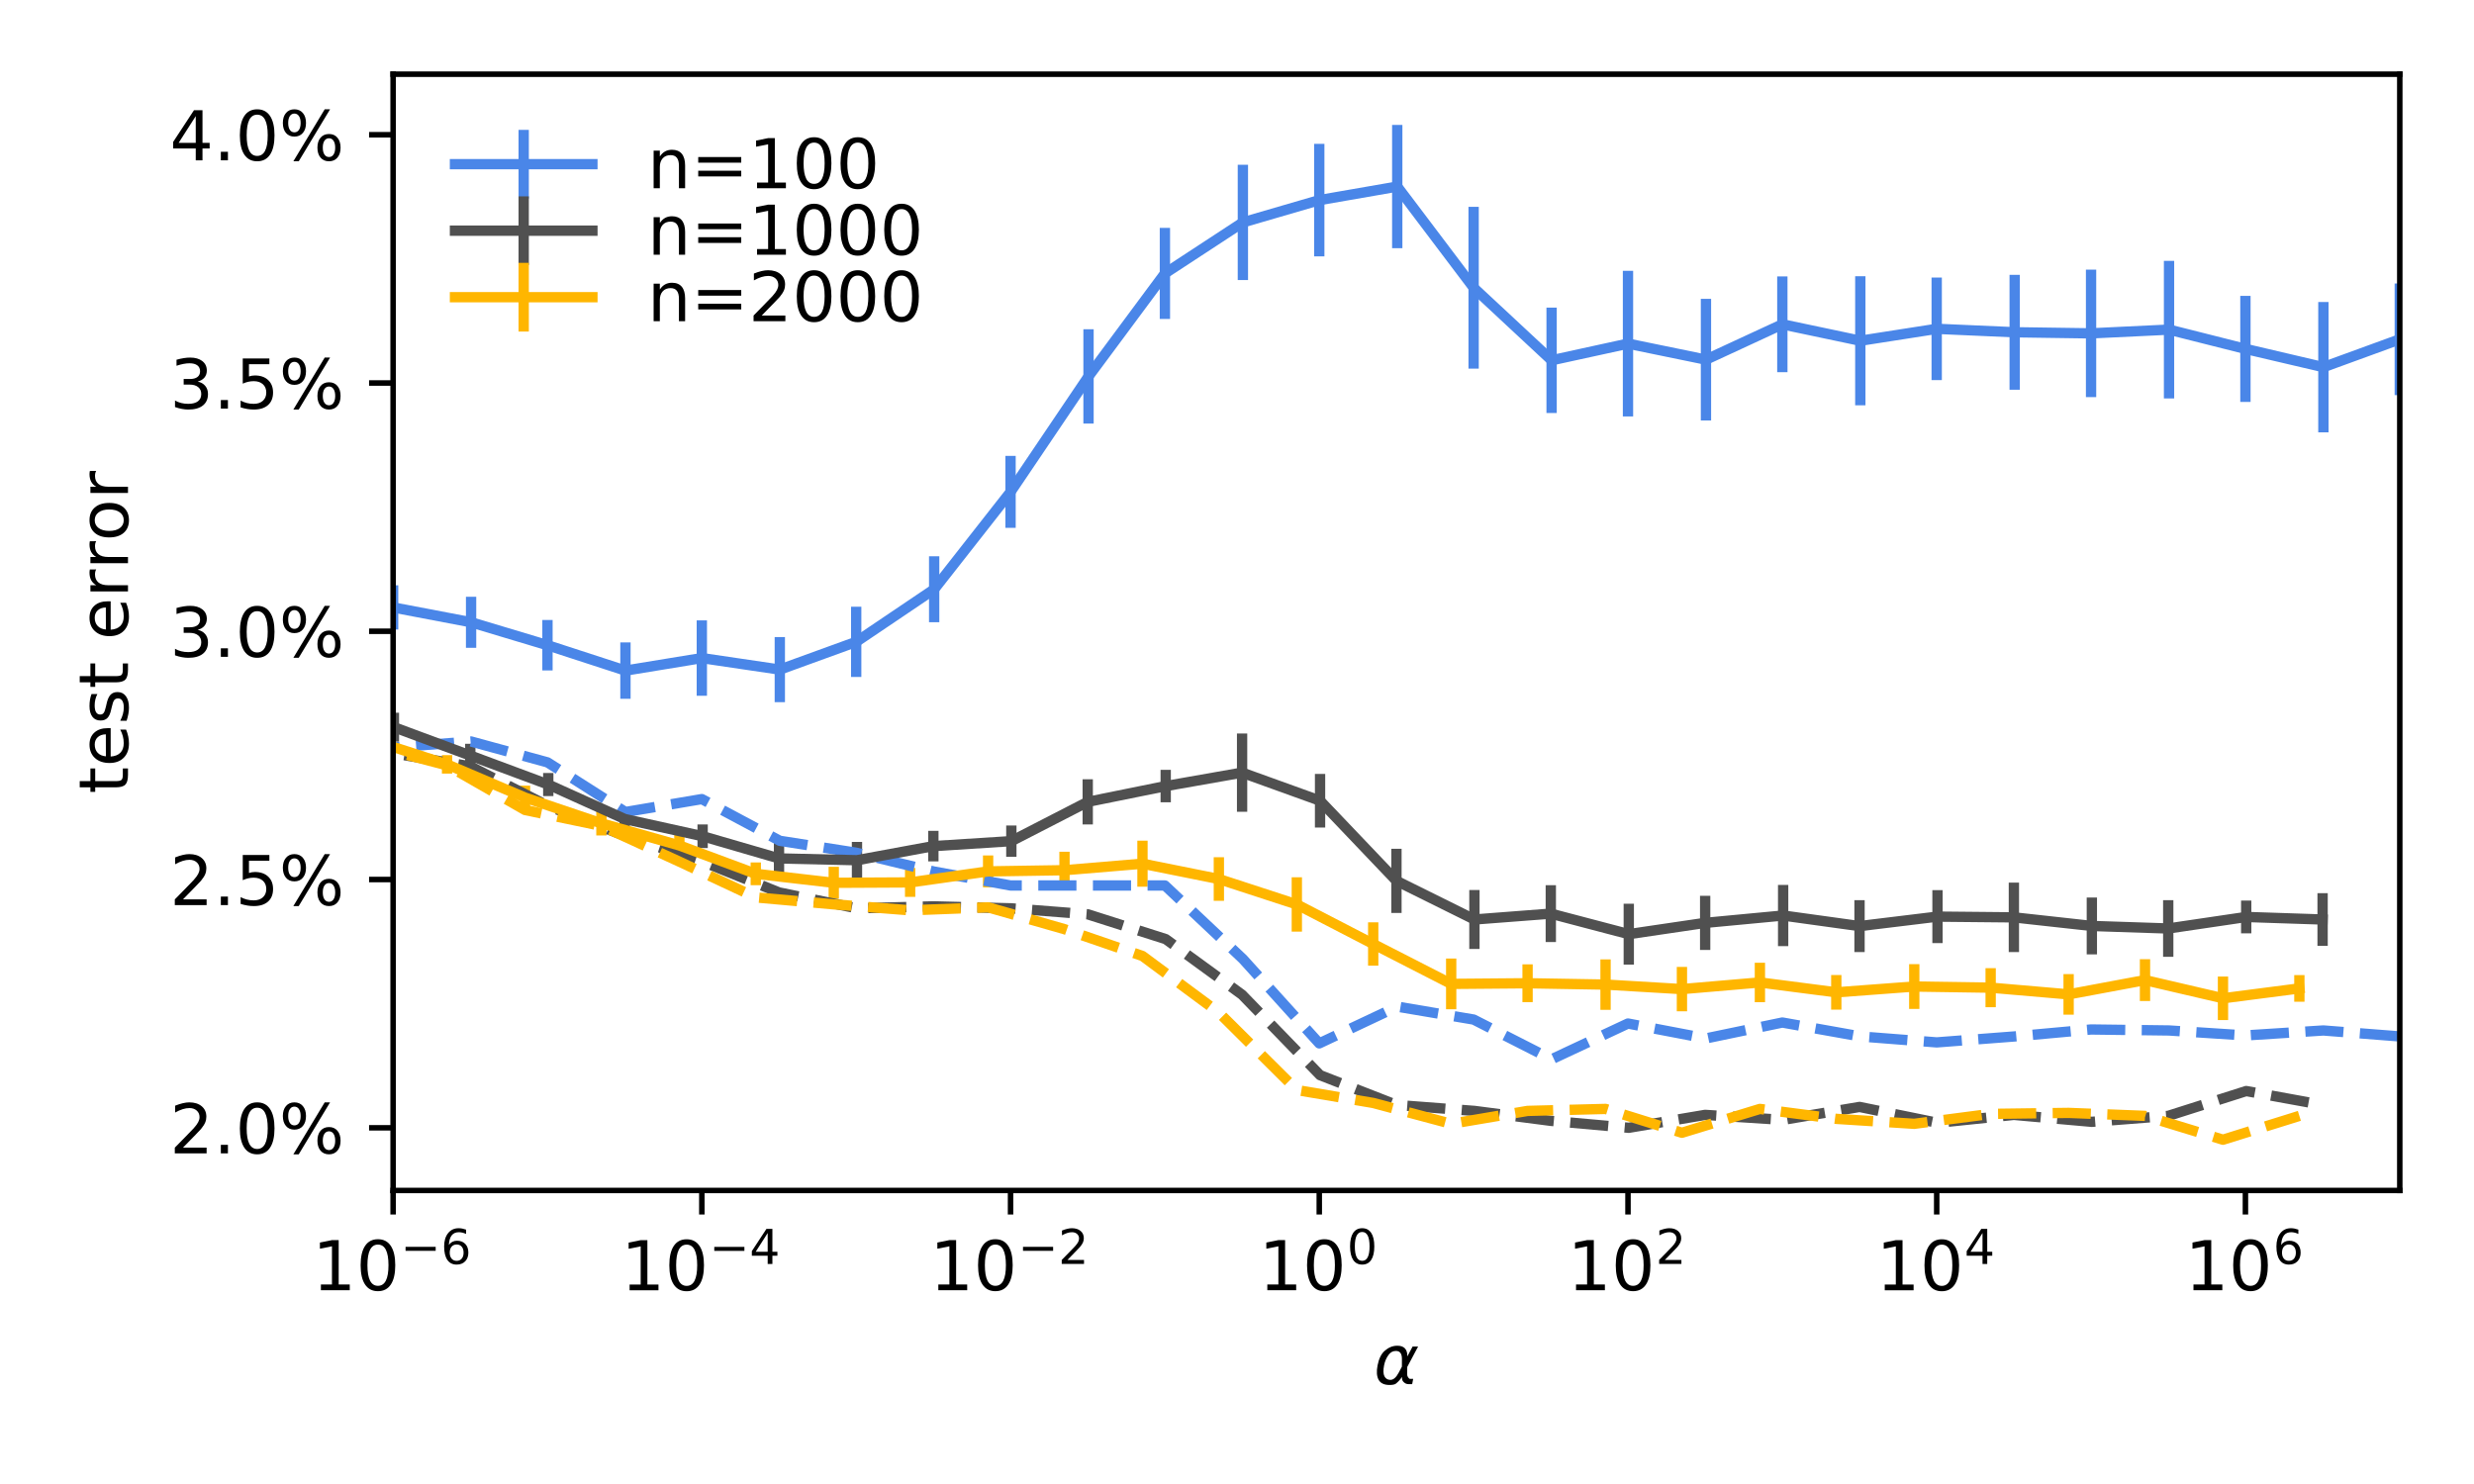 <?xml version="1.0"?>
 <!-- Created with matplotlib (https://matplotlib.org/) -->
<svg height="216" version="1.1" viewBox="0 0 360 216" width="360" xmlns="http://www.w3.org/2000/svg" xmlns:xlink="http://www.w3.org/1999/xlink"> <defs> <style type="text/css">
*{stroke-linecap:butt;stroke-linejoin:round;white-space:pre;} </style> </defs> <g id="figure_1"> <g id="patch_1"> <path d="M 0 216 L 360 216 L 360 0 L 0 0 z
" style="fill:#ffffff;"></path> </g> <g id="axes_1"> <g id="patch_2"> <path d="M 57.204 173.272 L 349.2 173.272 L 349.2 10.8 L 57.204 10.8 z
" style="fill:#ffffff;"></path> </g> <g id="matplotlib.axis_1"> <g id="xtick_1"> <g id="line2d_1"> <defs> <path d="M 0 0 L 0 3.5 " id="md19903df3c" style="stroke:#000000;stroke-width:0.8;"></path> </defs> <g> <use style="stroke:#000000;stroke-width:0.8;" x="57.204" xlink:href="#md19903df3c" y="173.272"></use> </g> </g> <g id="text_1">  <defs> <path d="M 12.406 8.297 L 28.516 8.297 L 28.516 63.922 L 10.984 60.406 L 10.984 69.391 L 28.422 72.906 L 38.281 72.906 L 38.281 8.297 L 54.391 8.297 L 54.391 0 L 12.406 0 z
" id="DejaVuSans-49"></path> <path d="M 31.781 66.406 Q 24.172 66.406 20.328 58.906 Q 16.5 51.422 16.5 36.375 Q 16.5 21.391 20.328 13.891 Q 24.172 6.391 31.781 6.391 Q 39.453 6.391 43.281 13.891 Q 47.125 21.391 47.125 36.375 Q 47.125 51.422 43.281 58.906 Q 39.453 66.406 31.781 66.406 z
M 31.781 74.219 Q 44.047 74.219 50.516 64.516 Q 56.984 54.828 56.984 36.375 Q 56.984 17.969 50.516 8.266 Q 44.047 -1.422 31.781 -1.422 Q 19.531 -1.422 13.062 8.266 Q 6.594 17.969 6.594 36.375 Q 6.594 54.828 13.062 64.516 Q 19.531 74.219 31.781 74.219 z
" id="DejaVuSans-48"></path> <path d="M 10.594 35.5 L 73.188 35.5 L 73.188 27.203 L 10.594 27.203 z
" id="DejaVuSans-8722"></path> <path d="M 33.016 40.375 Q 26.375 40.375 22.484 35.828 Q 18.609 31.297 18.609 23.391 Q 18.609 15.531 22.484 10.953 Q 26.375 6.391 33.016 6.391 Q 39.656 6.391 43.531 10.953 Q 47.406 15.531 47.406 23.391 Q 47.406 31.297 43.531 35.828 Q 39.656 40.375 33.016 40.375 z
M 52.594 71.297 L 52.594 62.312 Q 48.875 64.062 45.094 64.984 Q 41.312 65.922 37.594 65.922 Q 27.828 65.922 22.672 59.328 Q 17.531 52.734 16.797 39.406 Q 19.672 43.656 24.016 45.922 Q 28.375 48.188 33.594 48.188 Q 44.578 48.188 50.953 41.516 Q 57.328 34.859 57.328 23.391 Q 57.328 12.156 50.688 5.359 Q 44.047 -1.422 33.016 -1.422 Q 20.359 -1.422 13.672 8.266 Q 6.984 17.969 6.984 36.375 Q 6.984 53.656 15.188 63.938 Q 23.391 74.219 37.203 74.219 Q 40.922 74.219 44.703 73.484 Q 48.484 72.75 52.594 71.297 z
" id="DejaVuSans-54"></path> </defs> <g transform="translate(45.454 187.87)scale(0.1 -0.1)"> <use transform="translate(0 0.766)" xlink:href="#DejaVuSans-49"></use> <use transform="translate(63.623 0.766)" xlink:href="#DejaVuSans-48"></use> <use transform="translate(128.203 39.047)scale(0.7)" xlink:href="#DejaVuSans-8722"></use> <use transform="translate(186.855 39.047)scale(0.7)" xlink:href="#DejaVuSans-54"></use> </g> </g> </g> <g id="xtick_2"> <g id="line2d_2"> <g> <use style="stroke:#000000;stroke-width:0.8;" x="102.126" xlink:href="#md19903df3c" y="173.272"></use> </g> </g> <g id="text_2">  <defs> <path d="M 37.797 64.312 L 12.891 25.391 L 37.797 25.391 z
M 35.203 72.906 L 47.609 72.906 L 47.609 25.391 L 58.016 25.391 L 58.016 17.188 L 47.609 17.188 L 47.609 0 L 37.797 0 L 37.797 17.188 L 4.891 17.188 L 4.891 26.703 z
" id="DejaVuSans-52"></path> </defs> <g transform="translate(90.376 187.87)scale(0.1 -0.1)"> <use transform="translate(0 0.684)" xlink:href="#DejaVuSans-49"></use> <use transform="translate(63.623 0.684)" xlink:href="#DejaVuSans-48"></use> <use transform="translate(128.203 38.966)scale(0.7)" xlink:href="#DejaVuSans-8722"></use> <use transform="translate(186.855 38.966)scale(0.7)" xlink:href="#DejaVuSans-52"></use> </g> </g> </g> <g id="xtick_3"> <g id="line2d_3"> <g> <use style="stroke:#000000;stroke-width:0.8;" x="147.049" xlink:href="#md19903df3c" y="173.272"></use> </g> </g> <g id="text_3">  <defs> <path d="M 19.188 8.297 L 53.609 8.297 L 53.609 0 L 7.328 0 L 7.328 8.297 Q 12.938 14.109 22.625 23.891 Q 32.328 33.688 34.812 36.531 Q 39.547 41.844 41.422 45.531 Q 43.312 49.219 43.312 52.781 Q 43.312 58.594 39.234 62.25 Q 35.156 65.922 28.609 65.922 Q 23.969 65.922 18.812 64.312 Q 13.672 62.703 7.812 59.422 L 7.812 69.391 Q 13.766 71.781 18.938 73 Q 24.125 74.219 28.422 74.219 Q 39.75 74.219 46.484 68.547 Q 53.219 62.891 53.219 53.422 Q 53.219 48.922 51.531 44.891 Q 49.859 40.875 45.406 35.406 Q 44.188 33.984 37.641 27.219 Q 31.109 20.453 19.188 8.297 z
" id="DejaVuSans-50"></path> </defs> <g transform="translate(135.299 187.87)scale(0.1 -0.1)"> <use transform="translate(0 0.766)" xlink:href="#DejaVuSans-49"></use> <use transform="translate(63.623 0.766)" xlink:href="#DejaVuSans-48"></use> <use transform="translate(128.203 39.047)scale(0.7)" xlink:href="#DejaVuSans-8722"></use> <use transform="translate(186.855 39.047)scale(0.7)" xlink:href="#DejaVuSans-50"></use> </g> </g> </g> <g id="xtick_4"> <g id="line2d_4"> <g> <use style="stroke:#000000;stroke-width:0.8;" x="191.971" xlink:href="#md19903df3c" y="173.272"></use> </g> </g> <g id="text_4">  <g transform="translate(183.171 187.87)scale(0.1 -0.1)"> <use transform="translate(0 0.766)" xlink:href="#DejaVuSans-49"></use> <use transform="translate(63.623 0.766)" xlink:href="#DejaVuSans-48"></use> <use transform="translate(128.203 39.047)scale(0.7)" xlink:href="#DejaVuSans-48"></use> </g> </g> </g> <g id="xtick_5"> <g id="line2d_5"> <g> <use style="stroke:#000000;stroke-width:0.8;" x="236.894" xlink:href="#md19903df3c" y="173.272"></use> </g> </g> <g id="text_5">  <g transform="translate(228.094 187.87)scale(0.1 -0.1)"> <use transform="translate(0 0.766)" xlink:href="#DejaVuSans-49"></use> <use transform="translate(63.623 0.766)" xlink:href="#DejaVuSans-48"></use> <use transform="translate(128.203 39.047)scale(0.7)" xlink:href="#DejaVuSans-50"></use> </g> </g> </g> <g id="xtick_6"> <g id="line2d_6"> <g> <use style="stroke:#000000;stroke-width:0.8;" x="281.816" xlink:href="#md19903df3c" y="173.272"></use> </g> </g> <g id="text_6">  <g transform="translate(273.016 187.87)scale(0.1 -0.1)"> <use transform="translate(0 0.684)" xlink:href="#DejaVuSans-49"></use> <use transform="translate(63.623 0.684)" xlink:href="#DejaVuSans-48"></use> <use transform="translate(128.203 38.966)scale(0.7)" xlink:href="#DejaVuSans-52"></use> </g> </g> </g> <g id="xtick_7"> <g id="line2d_7"> <g> <use style="stroke:#000000;stroke-width:0.8;" x="326.739" xlink:href="#md19903df3c" y="173.272"></use> </g> </g> <g id="text_7">  <g transform="translate(317.939 187.87)scale(0.1 -0.1)"> <use transform="translate(0 0.766)" xlink:href="#DejaVuSans-49"></use> <use transform="translate(63.623 0.766)" xlink:href="#DejaVuSans-48"></use> <use transform="translate(128.203 39.047)scale(0.7)" xlink:href="#DejaVuSans-54"></use> </g> </g> </g> <g id="text_8">  <defs> <path d="M 40.922 25.438 L 40.969 36.719 Q 41.016 48.25 32.328 48.297 Q 25.828 48.344 21.781 42.922 Q 16.703 36.234 14.984 27.297 Q 12.891 16.547 15.531 11.422 Q 18.266 6.203 24.172 6.203 Q 30.719 6.203 36.234 16.609 z
M 33.844 55.906 Q 49.078 56.156 48.875 40.375 Q 48.875 40.375 56.5 54.688 L 64.5 54.688 L 48.734 25.047 L 48.578 14.359 Q 48.578 11.969 49.906 9.969 Q 51.422 7.625 52.984 7.625 L 57.328 7.625 L 55.859 0 L 50.438 0 Q 45.844 0 42.531 4.109 Q 40.969 6.156 40.922 10.453 Q 37.75 5.219 32.281 0.781 Q 29.688 -1.266 22.703 -1.219 Q 11.281 -1.125 7.125 6.203 Q 2.875 13.812 5.516 27.297 Q 8.344 41.797 15.766 48.391 Q 24.125 55.766 33.844 55.906 z
" id="DejaVuSans-Oblique-945"></path> </defs> <g transform="translate(199.902 201.549)scale(0.1 -0.1)"> <use transform="translate(0 0.844)" xlink:href="#DejaVuSans-Oblique-945"></use> </g> </g> </g> <g id="matplotlib.axis_2"> <g id="ytick_1"> <g id="line2d_8"> <defs> <path d="M 0 0 L -3.5 0 " id="mc2f3bd6526" style="stroke:#000000;stroke-width:0.8;"></path> </defs> <g> <use style="stroke:#000000;stroke-width:0.8;" x="57.204" xlink:href="#mc2f3bd6526" y="164.152"></use> </g> </g> <g id="text_9">  <defs> <path d="M 10.688 12.406 L 21 12.406 L 21 0 L 10.688 0 z
" id="DejaVuSans-46"></path> <path d="M 72.703 32.078 Q 68.453 32.078 66.031 28.469 Q 63.625 24.859 63.625 18.406 Q 63.625 12.062 66.031 8.422 Q 68.453 4.781 72.703 4.781 Q 76.859 4.781 79.266 8.422 Q 81.688 12.062 81.688 18.406 Q 81.688 24.812 79.266 28.438 Q 76.859 32.078 72.703 32.078 z
M 72.703 38.281 Q 80.422 38.281 84.953 32.906 Q 89.5 27.547 89.5 18.406 Q 89.5 9.281 84.938 3.922 Q 80.375 -1.422 72.703 -1.422 Q 64.891 -1.422 60.344 3.922 Q 55.812 9.281 55.812 18.406 Q 55.812 27.594 60.375 32.938 Q 64.938 38.281 72.703 38.281 z
M 22.312 68.016 Q 18.109 68.016 15.688 64.375 Q 13.281 60.75 13.281 54.391 Q 13.281 47.953 15.672 44.328 Q 18.062 40.719 22.312 40.719 Q 26.562 40.719 28.969 44.328 Q 31.391 47.953 31.391 54.391 Q 31.391 60.688 28.953 64.344 Q 26.516 68.016 22.312 68.016 z
M 66.406 74.219 L 74.219 74.219 L 28.609 -1.422 L 20.797 -1.422 z
M 22.312 74.219 Q 30.031 74.219 34.609 68.875 Q 39.203 63.531 39.203 54.391 Q 39.203 45.172 34.641 39.844 Q 30.078 34.516 22.312 34.516 Q 14.547 34.516 10.031 39.859 Q 5.516 45.219 5.516 54.391 Q 5.516 63.484 10.047 68.844 Q 14.594 74.219 22.312 74.219 z
" id="DejaVuSans-37"></path> </defs> <g transform="translate(24.704 167.952)scale(0.1 -0.1)"> <use transform="translate(0 0.781)" xlink:href="#DejaVuSans-50"></use> <use transform="translate(63.623 0.781)" xlink:href="#DejaVuSans-46"></use> <use transform="translate(95.41 0.781)" xlink:href="#DejaVuSans-48"></use> <use transform="translate(159.033 0.781)" xlink:href="#DejaVuSans-37"></use> </g> </g> </g> <g id="ytick_2"> <g id="line2d_9"> <g> <use style="stroke:#000000;stroke-width:0.8;" x="57.204" xlink:href="#mc2f3bd6526" y="128.017"></use> </g> </g> <g id="text_10">  <defs> <path d="M 10.797 72.906 L 49.516 72.906 L 49.516 64.594 L 19.828 64.594 L 19.828 46.734 Q 21.969 47.469 24.109 47.828 Q 26.266 48.188 28.422 48.188 Q 40.625 48.188 47.75 41.5 Q 54.891 34.812 54.891 23.391 Q 54.891 11.625 47.562 5.094 Q 40.234 -1.422 26.906 -1.422 Q 22.312 -1.422 17.547 -0.641 Q 12.797 0.141 7.719 1.703 L 7.719 11.625 Q 12.109 9.234 16.797 8.062 Q 21.484 6.891 26.703 6.891 Q 35.156 6.891 40.078 11.328 Q 45.016 15.766 45.016 23.391 Q 45.016 31 40.078 35.438 Q 35.156 39.891 26.703 39.891 Q 22.75 39.891 18.812 39.016 Q 14.891 38.141 10.797 36.281 z
" id="DejaVuSans-53"></path> </defs> <g transform="translate(24.704 131.817)scale(0.1 -0.1)"> <use transform="translate(0 0.781)" xlink:href="#DejaVuSans-50"></use> <use transform="translate(63.623 0.781)" xlink:href="#DejaVuSans-46"></use> <use transform="translate(95.41 0.781)" xlink:href="#DejaVuSans-53"></use> <use transform="translate(159.033 0.781)" xlink:href="#DejaVuSans-37"></use> </g> </g> </g> <g id="ytick_3"> <g id="line2d_10"> <g> <use style="stroke:#000000;stroke-width:0.8;" x="57.204" xlink:href="#mc2f3bd6526" y="91.882"></use> </g> </g> <g id="text_11">  <defs> <path d="M 40.578 39.312 Q 47.656 37.797 51.625 33 Q 55.609 28.219 55.609 21.188 Q 55.609 10.406 48.188 4.484 Q 40.766 -1.422 27.094 -1.422 Q 22.516 -1.422 17.656 -0.516 Q 12.797 0.391 7.625 2.203 L 7.625 11.719 Q 11.719 9.328 16.594 8.109 Q 21.484 6.891 26.812 6.891 Q 36.078 6.891 40.938 10.547 Q 45.797 14.203 45.797 21.188 Q 45.797 27.641 41.281 31.266 Q 36.766 34.906 28.719 34.906 L 20.219 34.906 L 20.219 43.016 L 29.109 43.016 Q 36.375 43.016 40.234 45.922 Q 44.094 48.828 44.094 54.297 Q 44.094 59.906 40.109 62.906 Q 36.141 65.922 28.719 65.922 Q 24.656 65.922 20.016 65.031 Q 15.375 64.156 9.812 62.312 L 9.812 71.094 Q 15.438 72.656 20.344 73.438 Q 25.25 74.219 29.594 74.219 Q 40.828 74.219 47.359 69.109 Q 53.906 64.016 53.906 55.328 Q 53.906 49.266 50.438 45.094 Q 46.969 40.922 40.578 39.312 z
" id="DejaVuSans-51"></path> </defs> <g transform="translate(24.704 95.681)scale(0.1 -0.1)"> <use transform="translate(0 0.781)" xlink:href="#DejaVuSans-51"></use> <use transform="translate(63.623 0.781)" xlink:href="#DejaVuSans-46"></use> <use transform="translate(95.41 0.781)" xlink:href="#DejaVuSans-48"></use> <use transform="translate(159.033 0.781)" xlink:href="#DejaVuSans-37"></use> </g> </g> </g> <g id="ytick_4"> <g id="line2d_11"> <g> <use style="stroke:#000000;stroke-width:0.8;" x="57.204" xlink:href="#mc2f3bd6526" y="55.747"></use> </g> </g> <g id="text_12">  <g transform="translate(24.704 59.546)scale(0.1 -0.1)"> <use transform="translate(0 0.781)" xlink:href="#DejaVuSans-51"></use> <use transform="translate(63.623 0.781)" xlink:href="#DejaVuSans-46"></use> <use transform="translate(95.41 0.781)" xlink:href="#DejaVuSans-53"></use> <use transform="translate(159.033 0.781)" xlink:href="#DejaVuSans-37"></use> </g> </g> </g> <g id="ytick_5"> <g id="line2d_12"> <g> <use style="stroke:#000000;stroke-width:0.8;" x="57.204" xlink:href="#mc2f3bd6526" y="19.612"></use> </g> </g> <g id="text_13">  <g transform="translate(24.704 23.411)scale(0.1 -0.1)"> <use transform="translate(0 0.781)" xlink:href="#DejaVuSans-52"></use> <use transform="translate(63.623 0.781)" xlink:href="#DejaVuSans-46"></use> <use transform="translate(95.41 0.781)" xlink:href="#DejaVuSans-48"></use> <use transform="translate(159.033 0.781)" xlink:href="#DejaVuSans-37"></use> </g> </g> </g> <g id="text_14">  <defs> <path d="M 18.312 70.219 L 18.312 54.688 L 36.812 54.688 L 36.812 47.703 L 18.312 47.703 L 18.312 18.016 Q 18.312 11.328 20.141 9.422 Q 21.969 7.516 27.594 7.516 L 36.812 7.516 L 36.812 0 L 27.594 0 Q 17.188 0 13.234 3.875 Q 9.281 7.766 9.281 18.016 L 9.281 47.703 L 2.688 47.703 L 2.688 54.688 L 9.281 54.688 L 9.281 70.219 z
" id="DejaVuSans-116"></path> <path d="M 56.203 29.594 L 56.203 25.203 L 14.891 25.203 Q 15.484 15.922 20.484 11.062 Q 25.484 6.203 34.422 6.203 Q 39.594 6.203 44.453 7.469 Q 49.312 8.734 54.109 11.281 L 54.109 2.781 Q 49.266 0.734 44.188 -0.344 Q 39.109 -1.422 33.891 -1.422 Q 20.797 -1.422 13.156 6.188 Q 5.516 13.812 5.516 26.812 Q 5.516 40.234 12.766 48.109 Q 20.016 56 32.328 56 Q 43.359 56 49.781 48.891 Q 56.203 41.797 56.203 29.594 z
M 47.219 32.234 Q 47.125 39.594 43.094 43.984 Q 39.062 48.391 32.422 48.391 Q 24.906 48.391 20.391 44.141 Q 15.875 39.891 15.188 32.172 z
" id="DejaVuSans-101"></path> <path d="M 44.281 53.078 L 44.281 44.578 Q 40.484 46.531 36.375 47.5 Q 32.281 48.484 27.875 48.484 Q 21.188 48.484 17.844 46.438 Q 14.5 44.391 14.5 40.281 Q 14.5 37.156 16.891 35.375 Q 19.281 33.594 26.516 31.984 L 29.594 31.297 Q 39.156 29.25 43.188 25.516 Q 47.219 21.781 47.219 15.094 Q 47.219 7.469 41.188 3.016 Q 35.156 -1.422 24.609 -1.422 Q 20.219 -1.422 15.453 -0.562 Q 10.688 0.297 5.422 2 L 5.422 11.281 Q 10.406 8.688 15.234 7.391 Q 20.062 6.109 24.812 6.109 Q 31.156 6.109 34.562 8.281 Q 37.984 10.453 37.984 14.406 Q 37.984 18.062 35.516 20.016 Q 33.062 21.969 24.703 23.781 L 21.578 24.516 Q 13.234 26.266 9.516 29.906 Q 5.812 33.547 5.812 39.891 Q 5.812 47.609 11.281 51.797 Q 16.75 56 26.812 56 Q 31.781 56 36.172 55.266 Q 40.578 54.547 44.281 53.078 z
" id="DejaVuSans-115"></path> <path id="DejaVuSans-32"></path> <path d="M 41.109 46.297 Q 39.594 47.172 37.812 47.578 Q 36.031 48 33.891 48 Q 26.266 48 22.188 43.047 Q 18.109 38.094 18.109 28.812 L 18.109 0 L 9.078 0 L 9.078 54.688 L 18.109 54.688 L 18.109 46.188 Q 20.953 51.172 25.484 53.578 Q 30.031 56 36.531 56 Q 37.453 56 38.578 55.875 Q 39.703 55.766 41.062 55.516 z
" id="DejaVuSans-114"></path> <path d="M 30.609 48.391 Q 23.391 48.391 19.188 42.75 Q 14.984 37.109 14.984 27.297 Q 14.984 17.484 19.156 11.844 Q 23.344 6.203 30.609 6.203 Q 37.797 6.203 41.984 11.859 Q 46.188 17.531 46.188 27.297 Q 46.188 37.016 41.984 42.703 Q 37.797 48.391 30.609 48.391 z
M 30.609 56 Q 42.328 56 49.016 48.375 Q 55.719 40.766 55.719 27.297 Q 55.719 13.875 49.016 6.219 Q 42.328 -1.422 30.609 -1.422 Q 18.844 -1.422 12.172 6.219 Q 5.516 13.875 5.516 27.297 Q 5.516 40.766 12.172 48.375 Q 18.844 56 30.609 56 z
" id="DejaVuSans-111"></path> </defs> <g transform="translate(18.624 115.527)rotate(-90)scale(0.1 -0.1)"> <use xlink:href="#DejaVuSans-116"></use> <use x="39.209" xlink:href="#DejaVuSans-101"></use> <use x="100.732" xlink:href="#DejaVuSans-115"></use> <use x="152.832" xlink:href="#DejaVuSans-116"></use> <use x="192.041" xlink:href="#DejaVuSans-32"></use> <use x="223.828" xlink:href="#DejaVuSans-101"></use> <use x="285.352" xlink:href="#DejaVuSans-114"></use> <use x="326.449" xlink:href="#DejaVuSans-114"></use> <use x="367.531" xlink:href="#DejaVuSans-111"></use> <use x="428.713" xlink:href="#DejaVuSans-114"></use> </g> </g> </g> <g id="LineCollection_1"> <path clip-path="url(#p0eee37bff9)" style="fill:none;stroke:#4a86e8;stroke-width:1.5;"></path> <path clip-path="url(#p0eee37bff9)" style="fill:none;stroke:#4a86e8;stroke-width:1.5;"></path> <path clip-path="url(#p0eee37bff9)" style="fill:none;stroke:#4a86e8;stroke-width:1.5;"></path> <path clip-path="url(#p0eee37bff9)" style="fill:none;stroke:#4a86e8;stroke-width:1.5;"></path> <path clip-path="url(#p0eee37bff9)" style="fill:none;stroke:#4a86e8;stroke-width:1.5;"></path> <path clip-path="url(#p0eee37bff9)" d="M 1.166 68.21 L 1.166 56.119 " style="fill:none;stroke:#4a86e8;stroke-width:1.5;"></path> <path clip-path="url(#p0eee37bff9)" d="M 12.281 77.881 L 12.281 65.933 " style="fill:none;stroke:#4a86e8;stroke-width:1.5;"></path> <path clip-path="url(#p0eee37bff9)" d="M 23.628 85.225 L 23.628 71.814 " style="fill:none;stroke:#4a86e8;stroke-width:1.5;"></path> <path clip-path="url(#p0eee37bff9)" d="M 34.743 86.687 L 34.743 75.945 " style="fill:none;stroke:#4a86e8;stroke-width:1.5;"></path> <path clip-path="url(#p0eee37bff9)" d="M 46.089 91.177 L 46.089 82.701 " style="fill:none;stroke:#4a86e8;stroke-width:1.5;"></path> <path clip-path="url(#p0eee37bff9)" d="M 57.204 91.634 L 57.204 85.193 " style="fill:none;stroke:#4a86e8;stroke-width:1.5;"></path> <path clip-path="url(#p0eee37bff9)" d="M 68.55 94.288 L 68.55 86.86 " style="fill:none;stroke:#4a86e8;stroke-width:1.5;"></path> <path clip-path="url(#p0eee37bff9)" d="M 79.665 97.585 L 79.665 90.241 " style="fill:none;stroke:#4a86e8;stroke-width:1.5;"></path> <path clip-path="url(#p0eee37bff9)" d="M 91.011 101.711 L 91.011 93.501 " style="fill:none;stroke:#4a86e8;stroke-width:1.5;"></path> <path clip-path="url(#p0eee37bff9)" d="M 102.126 101.269 L 102.126 90.3 " style="fill:none;stroke:#4a86e8;stroke-width:1.5;"></path> <path clip-path="url(#p0eee37bff9)" d="M 113.473 102.199 L 113.473 92.724 " style="fill:none;stroke:#4a86e8;stroke-width:1.5;"></path> <path clip-path="url(#p0eee37bff9)" d="M 124.588 98.531 L 124.588 88.312 " style="fill:none;stroke:#4a86e8;stroke-width:1.5;"></path> <path clip-path="url(#p0eee37bff9)" d="M 135.934 90.565 L 135.934 80.971 " style="fill:none;stroke:#4a86e8;stroke-width:1.5;"></path> <path clip-path="url(#p0eee37bff9)" d="M 147.049 76.832 L 147.049 66.36 " style="fill:none;stroke:#4a86e8;stroke-width:1.5;"></path> <path clip-path="url(#p0eee37bff9)" d="M 158.395 61.652 L 158.395 47.919 " style="fill:none;stroke:#4a86e8;stroke-width:1.5;"></path> <path clip-path="url(#p0eee37bff9)" d="M 169.51 46.426 L 169.51 33.168 " style="fill:none;stroke:#4a86e8;stroke-width:1.5;"></path> <path clip-path="url(#p0eee37bff9)" d="M 180.856 40.759 L 180.856 23.977 " style="fill:none;stroke:#4a86e8;stroke-width:1.5;"></path> <path clip-path="url(#p0eee37bff9)" d="M 191.971 37.319 L 191.971 20.941 " style="fill:none;stroke:#4a86e8;stroke-width:1.5;"></path> <path clip-path="url(#p0eee37bff9)" d="M 203.318 36.129 L 203.318 18.185 " style="fill:none;stroke:#4a86e8;stroke-width:1.5;"></path> <path clip-path="url(#p0eee37bff9)" d="M 214.433 53.653 L 214.433 30.103 " style="fill:none;stroke:#4a86e8;stroke-width:1.5;"></path> <path clip-path="url(#p0eee37bff9)" d="M 225.779 60.116 L 225.779 44.773 " style="fill:none;stroke:#4a86e8;stroke-width:1.5;"></path> <path clip-path="url(#p0eee37bff9)" d="M 236.894 60.611 L 236.894 39.421 " style="fill:none;stroke:#4a86e8;stroke-width:1.5;"></path> <path clip-path="url(#p0eee37bff9)" d="M 248.24 61.204 L 248.24 43.497 " style="fill:none;stroke:#4a86e8;stroke-width:1.5;"></path> <path clip-path="url(#p0eee37bff9)" d="M 259.355 54.175 L 259.355 40.234 " style="fill:none;stroke:#4a86e8;stroke-width:1.5;"></path> <path clip-path="url(#p0eee37bff9)" d="M 270.701 58.99 L 270.701 40.204 " style="fill:none;stroke:#4a86e8;stroke-width:1.5;"></path> <path clip-path="url(#p0eee37bff9)" d="M 281.816 55.329 L 281.816 40.396 " style="fill:none;stroke:#4a86e8;stroke-width:1.5;"></path> <path clip-path="url(#p0eee37bff9)" d="M 293.163 56.723 L 293.163 39.999 " style="fill:none;stroke:#4a86e8;stroke-width:1.5;"></path> <path clip-path="url(#p0eee37bff9)" d="M 304.278 57.797 L 304.278 39.243 " style="fill:none;stroke:#4a86e8;stroke-width:1.5;"></path> <path clip-path="url(#p0eee37bff9)" d="M 315.624 57.99 L 315.624 37.966 " style="fill:none;stroke:#4a86e8;stroke-width:1.5;"></path> <path clip-path="url(#p0eee37bff9)" d="M 326.739 58.499 L 326.739 43.066 " style="fill:none;stroke:#4a86e8;stroke-width:1.5;"></path> <path clip-path="url(#p0eee37bff9)" d="M 338.085 62.925 L 338.085 43.958 " style="fill:none;stroke:#4a86e8;stroke-width:1.5;"></path> <path clip-path="url(#p0eee37bff9)" d="M 349.2 57.509 L 349.2 41.265 " style="fill:none;stroke:#4a86e8;stroke-width:1.5;"></path> </g> <g id="LineCollection_2"> <path clip-path="url(#p0eee37bff9)" style="fill:none;stroke:#505050;stroke-width:1.5;"></path> <path clip-path="url(#p0eee37bff9)" style="fill:none;stroke:#505050;stroke-width:1.5;"></path> <path clip-path="url(#p0eee37bff9)" style="fill:none;stroke:#505050;stroke-width:1.5;"></path> <path clip-path="url(#p0eee37bff9)" style="fill:none;stroke:#505050;stroke-width:1.5;"></path> <path clip-path="url(#p0eee37bff9)" style="fill:none;stroke:#505050;stroke-width:1.5;"></path> <path clip-path="url(#p0eee37bff9)" style="fill:none;stroke:#505050;stroke-width:1.5;"></path> <path clip-path="url(#p0eee37bff9)" d="M 1.051 88.977 L 1.051 84.077 " style="fill:none;stroke:#505050;stroke-width:1.5;"></path> <path clip-path="url(#p0eee37bff9)" d="M 12.397 97.617 L 12.397 89.804 " style="fill:none;stroke:#505050;stroke-width:1.5;"></path> <path clip-path="url(#p0eee37bff9)" d="M 23.512 99.933 L 23.512 92.229 " style="fill:none;stroke:#505050;stroke-width:1.5;"></path> <path clip-path="url(#p0eee37bff9)" d="M 34.858 103.552 L 34.858 96.791 " style="fill:none;stroke:#505050;stroke-width:1.5;"></path> <path clip-path="url(#p0eee37bff9)" d="M 45.973 106.545 L 45.973 101.04 " style="fill:none;stroke:#505050;stroke-width:1.5;"></path> <path clip-path="url(#p0eee37bff9)" d="M 57.319 107.953 L 57.319 103.737 " style="fill:none;stroke:#505050;stroke-width:1.5;"></path> <path clip-path="url(#p0eee37bff9)" d="M 68.434 111.687 L 68.434 108.256 " style="fill:none;stroke:#505050;stroke-width:1.5;"></path> <path clip-path="url(#p0eee37bff9)" d="M 79.781 115.871 L 79.781 112.513 " style="fill:none;stroke:#505050;stroke-width:1.5;"></path> <path clip-path="url(#p0eee37bff9)" d="M 90.896 120.889 L 90.896 117.527 " style="fill:none;stroke:#505050;stroke-width:1.5;"></path> <path clip-path="url(#p0eee37bff9)" d="M 102.242 123.432 L 102.242 119.999 " style="fill:none;stroke:#505050;stroke-width:1.5;"></path> <path clip-path="url(#p0eee37bff9)" d="M 113.357 127.539 L 113.357 122.353 " style="fill:none;stroke:#505050;stroke-width:1.5;"></path> <path clip-path="url(#p0eee37bff9)" d="M 124.703 127.866 L 124.703 122.546 " style="fill:none;stroke:#505050;stroke-width:1.5;"></path> <path clip-path="url(#p0eee37bff9)" d="M 135.818 125.38 L 135.818 120.927 " style="fill:none;stroke:#505050;stroke-width:1.5;"></path> <path clip-path="url(#p0eee37bff9)" d="M 147.164 124.709 L 147.164 120.153 " style="fill:none;stroke:#505050;stroke-width:1.5;"></path> <path clip-path="url(#p0eee37bff9)" d="M 158.279 120.004 L 158.279 113.424 " style="fill:none;stroke:#505050;stroke-width:1.5;"></path> <path clip-path="url(#p0eee37bff9)" d="M 169.626 116.779 L 169.626 112.053 " style="fill:none;stroke:#505050;stroke-width:1.5;"></path> <path clip-path="url(#p0eee37bff9)" d="M 180.741 118.153 L 180.741 106.762 " style="fill:none;stroke:#505050;stroke-width:1.5;"></path> <path clip-path="url(#p0eee37bff9)" d="M 192.087 120.454 L 192.087 112.642 " style="fill:none;stroke:#505050;stroke-width:1.5;"></path> <path clip-path="url(#p0eee37bff9)" d="M 203.202 132.879 L 203.202 123.546 " style="fill:none;stroke:#505050;stroke-width:1.5;"></path> <path clip-path="url(#p0eee37bff9)" d="M 214.548 138.123 L 214.548 129.547 " style="fill:none;stroke:#505050;stroke-width:1.5;"></path> <path clip-path="url(#p0eee37bff9)" d="M 225.663 137.12 L 225.663 128.845 " style="fill:none;stroke:#505050;stroke-width:1.5;"></path> <path clip-path="url(#p0eee37bff9)" d="M 237.009 140.399 L 237.009 131.535 " style="fill:none;stroke:#505050;stroke-width:1.5;"></path> <path clip-path="url(#p0eee37bff9)" d="M 248.124 138.27 L 248.124 130.383 " style="fill:none;stroke:#505050;stroke-width:1.5;"></path> <path clip-path="url(#p0eee37bff9)" d="M 259.471 137.714 L 259.471 128.799 " style="fill:none;stroke:#505050;stroke-width:1.5;"></path> <path clip-path="url(#p0eee37bff9)" d="M 270.586 138.574 L 270.586 131.019 " style="fill:none;stroke:#505050;stroke-width:1.5;"></path> <path clip-path="url(#p0eee37bff9)" d="M 281.932 137.268 L 281.932 129.564 " style="fill:none;stroke:#505050;stroke-width:1.5;"></path> <path clip-path="url(#p0eee37bff9)" d="M 293.047 138.578 L 293.047 128.471 " style="fill:none;stroke:#505050;stroke-width:1.5;"></path> <path clip-path="url(#p0eee37bff9)" d="M 304.393 138.91 L 304.393 130.639 " style="fill:none;stroke:#505050;stroke-width:1.5;"></path> <path clip-path="url(#p0eee37bff9)" d="M 315.508 139.269 L 315.508 131.018 " style="fill:none;stroke:#505050;stroke-width:1.5;"></path> <path clip-path="url(#p0eee37bff9)" d="M 326.854 135.854 L 326.854 131.079 " style="fill:none;stroke:#505050;stroke-width:1.5;"></path> <path clip-path="url(#p0eee37bff9)" d="M 337.969 137.67 L 337.969 130 " style="fill:none;stroke:#505050;stroke-width:1.5;"></path> </g> <g id="LineCollection_3"> <path clip-path="url(#p0eee37bff9)" style="fill:none;stroke:#ffb600;stroke-width:1.5;"></path> <path clip-path="url(#p0eee37bff9)" style="fill:none;stroke:#ffb600;stroke-width:1.5;"></path> <path clip-path="url(#p0eee37bff9)" style="fill:none;stroke:#ffb600;stroke-width:1.5;"></path> <path clip-path="url(#p0eee37bff9)" style="fill:none;stroke:#ffb600;stroke-width:1.5;"></path> <path clip-path="url(#p0eee37bff9)" style="fill:none;stroke:#ffb600;stroke-width:1.5;"></path> <path clip-path="url(#p0eee37bff9)" style="fill:none;stroke:#ffb600;stroke-width:1.5;"></path> <path clip-path="url(#p0eee37bff9)" style="fill:none;stroke:#ffb600;stroke-width:1.5;"></path> <path clip-path="url(#p0eee37bff9)" d="M 9.016 98.602 L 9.016 90.568 " style="fill:none;stroke:#ffb600;stroke-width:1.5;"></path> <path clip-path="url(#p0eee37bff9)" d="M 20.131 100.806 L 20.131 93.524 " style="fill:none;stroke:#ffb600;stroke-width:1.5;"></path> <path clip-path="url(#p0eee37bff9)" d="M 31.477 103.585 L 31.477 98.102 " style="fill:none;stroke:#ffb600;stroke-width:1.5;"></path> <path clip-path="url(#p0eee37bff9)" d="M 42.592 106.676 L 42.592 102.209 " style="fill:none;stroke:#ffb600;stroke-width:1.5;"></path> <path clip-path="url(#p0eee37bff9)" d="M 53.939 108.679 L 53.939 106.639 " style="fill:none;stroke:#ffb600;stroke-width:1.5;"></path> <path clip-path="url(#p0eee37bff9)" d="M 65.054 112.601 L 65.054 109.915 " style="fill:none;stroke:#ffb600;stroke-width:1.5;"></path> <path clip-path="url(#p0eee37bff9)" d="M 76.4 117.826 L 76.4 114.359 " style="fill:none;stroke:#ffb600;stroke-width:1.5;"></path> <path clip-path="url(#p0eee37bff9)" d="M 87.515 121.601 L 87.515 118.086 " style="fill:none;stroke:#ffb600;stroke-width:1.5;"></path> <path clip-path="url(#p0eee37bff9)" d="M 98.861 124.61 L 98.861 121.509 " style="fill:none;stroke:#ffb600;stroke-width:1.5;"></path> <path clip-path="url(#p0eee37bff9)" d="M 109.976 128.838 L 109.976 125.534 " style="fill:none;stroke:#ffb600;stroke-width:1.5;"></path> <path clip-path="url(#p0eee37bff9)" d="M 121.322 130.825 L 121.322 126.163 " style="fill:none;stroke:#ffb600;stroke-width:1.5;"></path> <path clip-path="url(#p0eee37bff9)" d="M 132.437 130.54 L 132.437 126.332 " style="fill:none;stroke:#ffb600;stroke-width:1.5;"></path> <path clip-path="url(#p0eee37bff9)" d="M 143.784 129.153 L 143.784 124.512 " style="fill:none;stroke:#ffb600;stroke-width:1.5;"></path> <path clip-path="url(#p0eee37bff9)" d="M 154.899 129.347 L 154.899 123.97 " style="fill:none;stroke:#ffb600;stroke-width:1.5;"></path> <path clip-path="url(#p0eee37bff9)" d="M 166.245 129.067 L 166.245 122.357 " style="fill:none;stroke:#ffb600;stroke-width:1.5;"></path> <path clip-path="url(#p0eee37bff9)" d="M 177.36 131.121 L 177.36 124.769 " style="fill:none;stroke:#ffb600;stroke-width:1.5;"></path> <path clip-path="url(#p0eee37bff9)" d="M 188.706 135.599 L 188.706 127.692 " style="fill:none;stroke:#ffb600;stroke-width:1.5;"></path> <path clip-path="url(#p0eee37bff9)" d="M 199.821 140.55 L 199.821 134.246 " style="fill:none;stroke:#ffb600;stroke-width:1.5;"></path> <path clip-path="url(#p0eee37bff9)" d="M 211.167 146.901 L 211.167 139.516 " style="fill:none;stroke:#ffb600;stroke-width:1.5;"></path> <path clip-path="url(#p0eee37bff9)" d="M 222.282 145.864 L 222.282 140.365 " style="fill:none;stroke:#ffb600;stroke-width:1.5;"></path> <path clip-path="url(#p0eee37bff9)" d="M 233.629 146.982 L 233.629 139.638 " style="fill:none;stroke:#ffb600;stroke-width:1.5;"></path> <path clip-path="url(#p0eee37bff9)" d="M 244.744 147.197 L 244.744 140.738 " style="fill:none;stroke:#ffb600;stroke-width:1.5;"></path> <path clip-path="url(#p0eee37bff9)" d="M 256.09 145.871 L 256.09 140.127 " style="fill:none;stroke:#ffb600;stroke-width:1.5;"></path> <path clip-path="url(#p0eee37bff9)" d="M 267.205 146.954 L 267.205 141.921 " style="fill:none;stroke:#ffb600;stroke-width:1.5;"></path> <path clip-path="url(#p0eee37bff9)" d="M 278.551 146.853 L 278.551 140.33 " style="fill:none;stroke:#ffb600;stroke-width:1.5;"></path> <path clip-path="url(#p0eee37bff9)" d="M 289.666 146.598 L 289.666 140.917 " style="fill:none;stroke:#ffb600;stroke-width:1.5;"></path> <path clip-path="url(#p0eee37bff9)" d="M 301.012 147.689 L 301.012 141.778 " style="fill:none;stroke:#ffb600;stroke-width:1.5;"></path> <path clip-path="url(#p0eee37bff9)" d="M 312.127 145.704 L 312.127 139.615 " style="fill:none;stroke:#ffb600;stroke-width:1.5;"></path> <path clip-path="url(#p0eee37bff9)" d="M 323.474 148.475 L 323.474 142.134 " style="fill:none;stroke:#ffb600;stroke-width:1.5;"></path> <path clip-path="url(#p0eee37bff9)" d="M 334.589 145.804 L 334.589 141.928 " style="fill:none;stroke:#ffb600;stroke-width:1.5;"></path> </g> <g id="line2d_13"> <path clip-path="url(#p0eee37bff9)" d="M -1 94.676 L 1.166 95.062 L 12.281 96.652 L 23.628 99.398 L 34.743 104.168 L 46.089 105.324 L 57.204 108.793 L 68.55 107.926 L 79.665 110.962 L 91.011 118.189 L 102.126 116.31 L 113.473 122.38 L 124.588 124.115 L 135.934 126.861 L 147.049 128.885 L 158.395 128.885 L 169.51 128.885 L 180.856 139.581 L 191.971 151.866 L 203.318 146.518 L 214.433 148.398 L 225.779 154.179 L 236.894 148.976 L 248.24 151.144 L 259.355 148.831 L 270.701 150.855 L 281.816 151.722 L 293.163 150.855 L 304.278 149.843 L 315.624 149.987 L 326.739 150.71 L 338.085 149.987 L 349.2 150.855 " style="fill:none;stroke:#4a86e8;stroke-dasharray:5.55,2.4;stroke-dashoffset:0;stroke-width:1.5;"></path> </g> <g id="line2d_14"> <path clip-path="url(#p0eee37bff9)" d="M -1 94.367 L 1.051 96.074 L 12.397 101.566 L 23.512 105.903 L 34.858 103.735 L 45.973 107.637 L 57.319 109.661 L 68.434 111.54 L 79.781 117.321 L 90.896 121.658 L 102.242 125.416 L 113.357 129.896 L 124.703 132.209 L 135.818 131.92 L 147.164 132.209 L 158.279 133.076 L 169.626 136.69 L 180.741 144.784 L 192.087 156.492 L 203.202 160.828 L 214.548 161.695 L 225.663 163.141 L 237.009 164.152 L 248.124 162.273 L 259.471 162.996 L 270.586 161.117 L 281.932 163.43 L 293.047 162.273 L 304.393 163.285 L 315.508 162.418 L 326.854 158.804 L 337.969 160.828 " style="fill:none;stroke:#505050;stroke-dasharray:5.55,2.4;stroke-dashoffset:0;stroke-width:1.5;"></path> </g> <g id="line2d_15"> <path clip-path="url(#p0eee37bff9)" d="M -1 93.146 L 9.016 99.398 L 20.131 103.735 L 31.477 104.313 L 42.592 107.637 L 53.939 108.504 L 65.054 111.395 L 76.4 117.899 L 87.515 120.212 L 98.861 125.416 L 109.976 130.619 L 121.322 131.631 L 132.437 132.498 L 143.784 132.064 L 154.899 135.244 L 166.245 139.147 L 177.36 147.386 L 188.706 158.66 L 199.821 160.539 L 211.167 163.574 L 222.282 161.695 L 233.629 161.406 L 244.744 164.875 L 256.09 161.406 L 267.205 162.852 L 278.551 163.574 L 289.666 162.129 L 301.012 161.984 L 312.127 162.418 L 323.474 165.887 L 334.589 162.418 " style="fill:none;stroke:#ffb600;stroke-dasharray:5.55,2.4;stroke-dashoffset:0;stroke-width:1.5;"></path> </g> <g id="line2d_16"> <path clip-path="url(#p0eee37bff9)" d="M -1 60.995 L 1.166 62.165 L 12.281 71.907 L 23.628 78.519 L 34.743 81.316 L 46.089 86.939 L 57.204 88.413 L 68.55 90.574 L 79.665 93.913 L 91.011 97.606 L 102.126 95.785 L 113.473 97.461 L 124.588 93.422 L 135.934 85.768 L 147.049 71.596 L 158.395 54.786 L 169.51 39.797 L 180.856 32.368 L 191.971 29.13 L 203.318 27.157 L 214.433 41.878 L 225.779 52.444 L 236.894 50.016 L 248.24 52.35 L 259.355 47.205 L 270.701 49.597 L 281.816 47.862 L 293.163 48.361 L 304.278 48.52 L 315.624 47.978 L 326.739 50.782 L 338.085 53.442 L 349.2 49.387 " style="fill:none;stroke:#4a86e8;stroke-linecap:square;stroke-width:1.5;"></path> </g> <g id="line2d_17"> <path clip-path="url(#p0eee37bff9)" d="M -1 84.687 L 1.051 86.527 L 12.397 93.711 L 23.512 96.081 L 34.858 100.172 L 45.973 103.792 L 57.319 105.845 L 68.434 109.971 L 79.781 114.192 L 90.896 119.208 L 102.242 121.715 L 113.357 124.946 L 124.703 125.206 L 135.818 123.154 L 147.164 122.431 L 158.279 116.714 L 169.626 114.416 L 180.741 112.458 L 192.087 116.548 L 203.202 128.212 L 214.548 133.835 L 225.663 132.982 L 237.009 135.967 L 248.124 134.327 L 259.471 133.257 L 270.586 134.796 L 281.932 133.416 L 293.047 133.524 L 304.393 134.775 L 315.508 135.143 L 326.854 133.466 L 337.969 133.835 " style="fill:none;stroke:#505050;stroke-linecap:square;stroke-width:1.5;"></path> </g> <g id="line2d_18"> <path clip-path="url(#p0eee37bff9)" d="M -1 88.818 L 9.016 94.585 L 20.131 97.165 L 31.477 100.844 L 42.592 104.443 L 53.939 107.659 L 65.054 111.258 L 76.4 116.093 L 87.515 119.844 L 98.861 123.06 L 109.976 127.186 L 121.322 128.494 L 132.437 128.436 L 143.784 126.832 L 154.899 126.659 L 166.245 125.712 L 177.36 127.945 L 188.706 131.645 L 199.821 137.398 L 211.167 143.209 L 222.282 143.115 L 233.629 143.31 L 244.744 143.967 L 256.09 142.999 L 267.205 144.437 L 278.551 143.592 L 289.666 143.758 L 301.012 144.733 L 312.127 142.659 L 323.474 145.304 L 334.589 143.866 " style="fill:none;stroke:#ffb600;stroke-linecap:square;stroke-width:1.5;"></path> </g> <g id="patch_3"> <path d="M 57.204 173.272 L 57.204 10.8 " style="fill:none;stroke:#000000;stroke-linecap:square;stroke-linejoin:miter;stroke-width:0.8;"></path> </g> <g id="patch_4"> <path d="M 349.2 173.272 L 349.2 10.8 " style="fill:none;stroke:#000000;stroke-linecap:square;stroke-linejoin:miter;stroke-width:0.8;"></path> </g> <g id="patch_5"> <path d="M 57.204 173.272 L 349.2 173.272 " style="fill:none;stroke:#000000;stroke-linecap:square;stroke-linejoin:miter;stroke-width:0.8;"></path> </g> <g id="patch_6"> <path d="M 57.204 10.8 L 349.2 10.8 " style="fill:none;stroke:#000000;stroke-linecap:square;stroke-linejoin:miter;stroke-width:0.8;"></path> </g> <g id="legend_1"> <g id="LineCollection_4"> <path d="M 76.204 28.898 L 76.204 18.898 " style="fill:none;stroke:#4a86e8;stroke-width:1.5;"></path> </g> <g id="line2d_19"> <path d="M 66.204 23.898 L 86.204 23.898 " style="fill:none;stroke:#4a86e8;stroke-linecap:square;stroke-width:1.5;"></path> </g> <g id="line2d_20"></g> <g id="text_15">  <defs> <path d="M 54.891 33.016 L 54.891 0 L 45.906 0 L 45.906 32.719 Q 45.906 40.484 42.875 44.328 Q 39.844 48.188 33.797 48.188 Q 26.516 48.188 22.312 43.547 Q 18.109 38.922 18.109 30.906 L 18.109 0 L 9.078 0 L 9.078 54.688 L 18.109 54.688 L 18.109 46.188 Q 21.344 51.125 25.703 53.562 Q 30.078 56 35.797 56 Q 45.219 56 50.047 50.172 Q 54.891 44.344 54.891 33.016 z
" id="DejaVuSans-110"></path> <path d="M 10.594 45.406 L 73.188 45.406 L 73.188 37.203 L 10.594 37.203 z
M 10.594 25.484 L 73.188 25.484 L 73.188 17.188 L 10.594 17.188 z
" id="DejaVuSans-61"></path> </defs> <g transform="translate(94.204 27.398)scale(0.1 -0.1)"> <use xlink:href="#DejaVuSans-110"></use> <use x="63.379" xlink:href="#DejaVuSans-61"></use> <use x="147.168" xlink:href="#DejaVuSans-49"></use> <use x="210.791" xlink:href="#DejaVuSans-48"></use> <use x="274.414" xlink:href="#DejaVuSans-48"></use> </g> </g> <g id="LineCollection_5"> <path d="M 76.204 38.577 L 76.204 28.577 " style="fill:none;stroke:#505050;stroke-width:1.5;"></path> </g> <g id="line2d_21"> <path d="M 66.204 33.577 L 86.204 33.577 " style="fill:none;stroke:#505050;stroke-linecap:square;stroke-width:1.5;"></path> </g> <g id="line2d_22"></g> <g id="text_16">  <g transform="translate(94.204 37.077)scale(0.1 -0.1)"> <use xlink:href="#DejaVuSans-110"></use> <use x="63.379" xlink:href="#DejaVuSans-61"></use> <use x="147.168" xlink:href="#DejaVuSans-49"></use> <use x="210.791" xlink:href="#DejaVuSans-48"></use> <use x="274.414" xlink:href="#DejaVuSans-48"></use> <use x="338.037" xlink:href="#DejaVuSans-48"></use> </g> </g> <g id="LineCollection_6"> <path d="M 76.204 48.255 L 76.204 38.255 " style="fill:none;stroke:#ffb600;stroke-width:1.5;"></path> </g> <g id="line2d_23"> <path d="M 66.204 43.255 L 86.204 43.255 " style="fill:none;stroke:#ffb600;stroke-linecap:square;stroke-width:1.5;"></path> </g> <g id="line2d_24"></g> <g id="text_17">  <g transform="translate(94.204 46.755)scale(0.1 -0.1)"> <use xlink:href="#DejaVuSans-110"></use> <use x="63.379" xlink:href="#DejaVuSans-61"></use> <use x="147.168" xlink:href="#DejaVuSans-50"></use> <use x="210.791" xlink:href="#DejaVuSans-48"></use> <use x="274.414" xlink:href="#DejaVuSans-48"></use> <use x="338.037" xlink:href="#DejaVuSans-48"></use> </g> </g> </g> </g> </g> <defs> <clipPath id="p0eee37bff9"> <rect height="162.472" width="291.996" x="57.204" y="10.8"></rect> </clipPath> </defs>
</svg>
